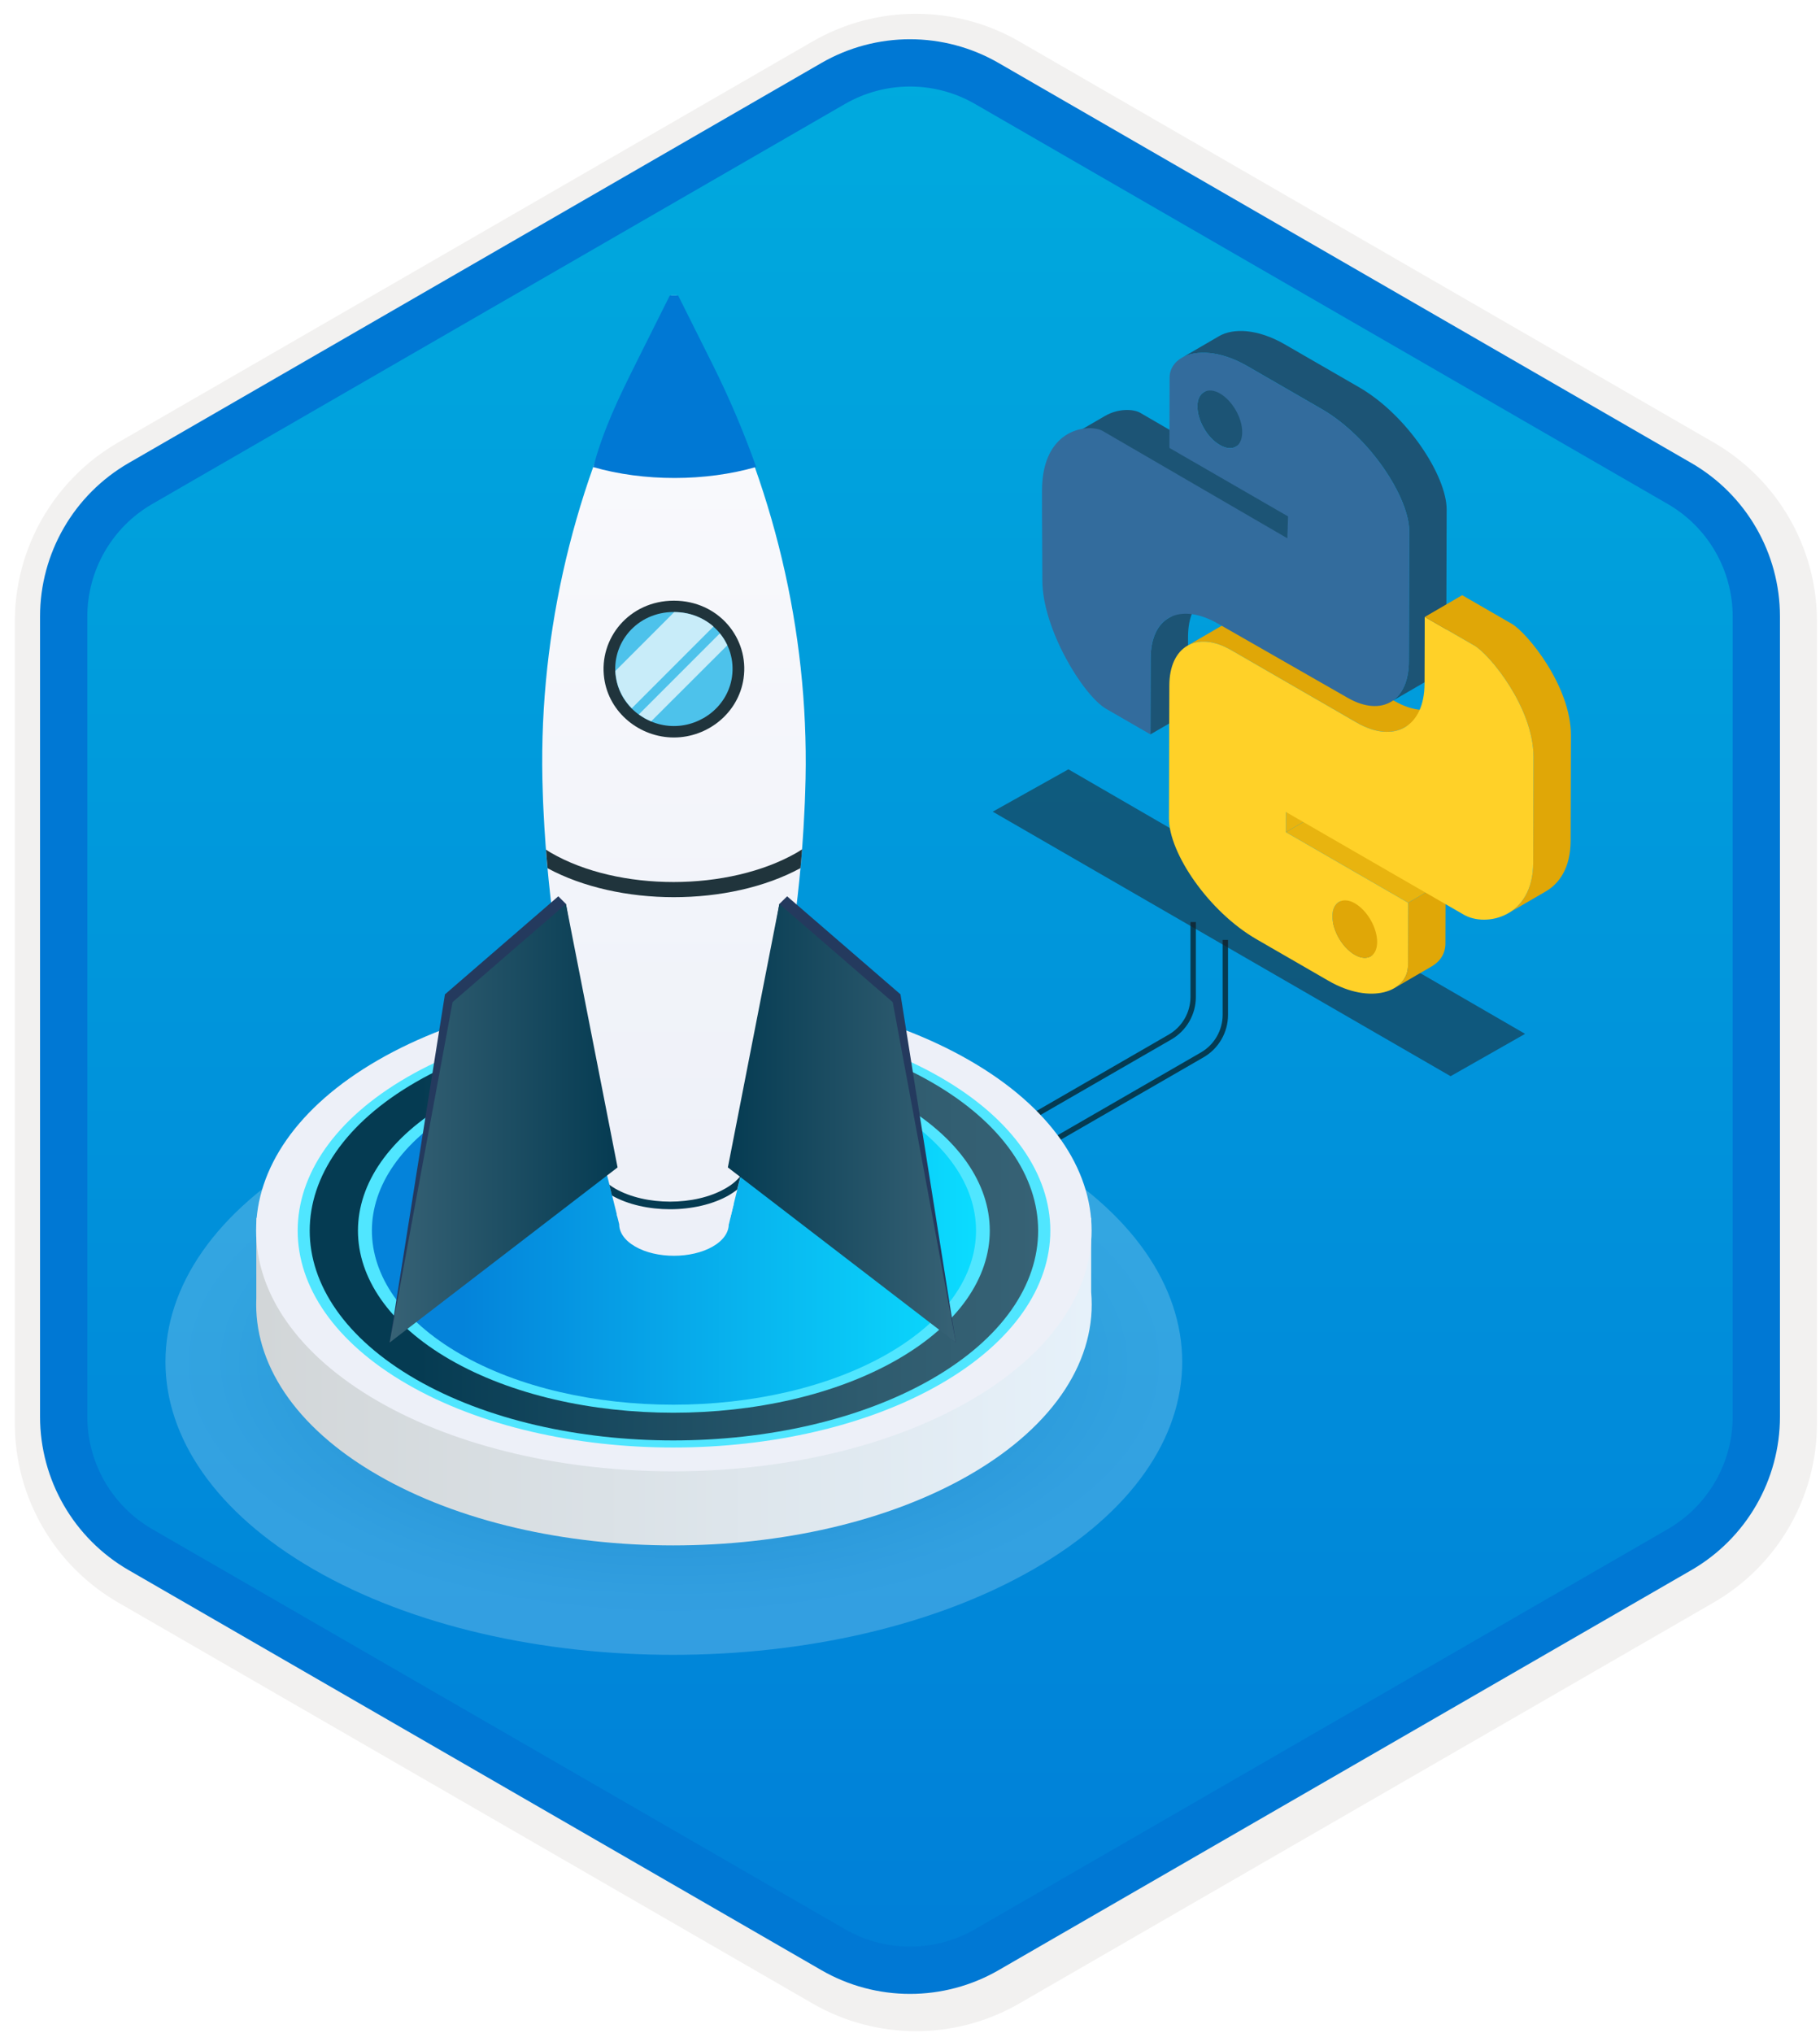 <svg width="154" height="172" viewBox="0 0 154 172" fill="none" xmlns="http://www.w3.org/2000/svg">
<g filter="url(#filter0_d)">
<path d="M70 6.041C74.332 3.541 79.668 3.541 84 6.041L142.746 39.959C147.078 42.459 149.746 47.081 149.746 52.083V119.917C149.746 124.919 147.078 129.541 142.746 132.041L84 165.959C79.668 168.459 74.332 168.459 70 165.959L11.254 132.041C6.922 129.541 4.254 124.919 4.254 119.917V52.083C4.254 47.081 6.922 42.459 11.254 39.959L70 6.041Z" fill="url(#paint0_linear)"/>
<path d="M84.875 4.526C80.002 1.712 73.998 1.712 69.125 4.526L10.379 38.443C5.506 41.257 2.504 46.456 2.504 52.083V119.917C2.504 125.544 5.506 130.744 10.379 133.557L69.125 167.474C73.998 170.288 80.002 170.288 84.875 167.474L143.621 133.557C148.494 130.744 151.496 125.544 151.496 119.917V52.083C151.496 46.456 148.494 41.257 143.621 38.443L84.875 4.526Z" stroke="#F2F1F0" stroke-width="3.5"/>
</g>
<path d="M70.5 7.062C74.522 4.74 79.478 4.74 83.5 7.062L142.112 40.902C146.134 43.224 148.612 47.516 148.612 52.16V119.84C148.612 124.484 146.134 128.776 142.112 131.098L83.5 164.938C79.478 167.26 74.522 167.26 70.5 164.938L11.888 131.098C7.866 128.776 5.388 124.484 5.388 119.84V52.16C5.388 47.516 7.866 43.224 11.888 40.902L70.5 7.062Z" stroke="#0078D4" stroke-width="4"/>
<path d="M67.949 109L67.722 108.606L101.61 89.038C102.745 88.388 103.455 87.163 103.455 85.848V79.512H103.909V85.863C103.909 87.33 103.123 88.706 101.837 89.447L67.949 109Z" fill="#053B52"/>
<path d="M65.227 107.488L65 107.095L98.888 87.527C100.022 86.877 100.733 85.652 100.733 84.336V78H101.187V84.351C101.187 85.818 100.4 87.194 99.115 87.935L65.227 107.488Z" fill="#053B52"/>
<path opacity="0.2" d="M87.44 132.76C104.231 123.112 104.231 107.316 87.44 97.668C70.648 88.019 43.233 88.019 26.529 97.668C9.824 107.316 9.824 123.099 26.529 132.76C43.233 142.409 70.648 142.409 87.44 132.76Z" fill="url(#paint1_radial)"/>
<path d="M92.329 109.303V103.032H90.021C88.296 100.449 85.64 98.028 82.028 95.941C68.228 88.007 45.703 88.007 31.977 95.941C28.378 98.015 25.734 100.437 24.034 103.032H21.688V109.837C21.452 115.238 24.865 120.69 31.964 124.787C45.69 132.722 68.216 132.722 82.016 124.787C89.388 120.541 92.826 114.866 92.329 109.303Z" fill="url(#paint2_linear)"/>
<path d="M82.016 118.529C95.817 110.594 95.817 97.63 82.016 89.695C68.216 81.76 45.691 81.76 31.965 89.695C18.238 97.63 18.238 110.594 31.965 118.529C45.691 126.451 68.216 126.451 82.016 118.529Z" fill="#EDF0F8"/>
<path d="M79.547 117.101C91.982 109.961 91.982 98.264 79.547 91.124C67.111 83.984 46.82 83.984 34.459 91.124C22.098 98.264 22.098 109.961 34.459 117.101C46.82 124.241 67.111 124.241 79.547 117.101Z" fill="#50E6FF"/>
<path d="M78.814 116.679C90.853 109.763 90.853 98.463 78.814 91.546C66.776 84.629 47.143 84.629 35.179 91.546C23.215 98.463 23.215 109.763 35.179 116.679C47.143 123.583 66.776 123.583 78.814 116.679Z" fill="url(#paint3_linear)"/>
<path d="M75.923 115.016C86.36 109.018 86.36 99.208 75.923 93.21C65.486 87.213 48.446 87.213 38.071 93.21C27.695 99.208 27.695 109.018 38.071 115.016C48.458 121.013 65.486 121.013 75.923 115.016Z" fill="#50E6FF"/>
<path d="M75.104 114.532C85.082 108.795 85.082 99.419 75.104 93.683C65.126 87.946 48.831 87.946 38.915 93.683C28.986 99.419 28.986 108.795 38.915 114.532C48.831 120.269 65.113 120.269 75.104 114.532Z" fill="url(#paint4_linear)"/>
<path d="M62.086 101.853L52.182 102.722L52.393 103.566C52.393 104.249 52.84 104.932 53.746 105.454C55.545 106.497 58.499 106.497 60.311 105.454C61.217 104.932 61.664 104.249 61.664 103.566H61.676L62.086 101.853Z" fill="#EDF0F8"/>
<path d="M61.8 102.995L64.63 91.621C66.504 84.071 67.708 76.359 68.067 68.586C68.092 68.077 68.117 67.568 68.13 67.058C68.589 54.504 65.784 42.037 60.162 30.811L57.258 25H56.799L53.895 30.811C48.273 42.049 45.468 54.504 45.927 67.058C45.939 67.555 45.964 68.064 45.989 68.586C46.361 76.359 47.553 84.071 49.427 91.621L52.256 102.995H61.8Z" fill="url(#paint5_linear)"/>
<path d="M47.242 75.826L37.649 84.121L32.97 113.576L51.599 98.116L47.888 76.472L47.242 75.826Z" fill="#243A5E"/>
<path d="M47.888 76.472L38.294 84.779L32.97 113.576L52.256 98.761L47.888 76.472Z" fill="url(#paint6_linear)"/>
<path d="M66.603 75.826L76.197 84.121L80.875 113.576L62.247 98.116L65.945 76.472L66.603 75.826Z" fill="#243A5E"/>
<path d="M65.945 76.472L75.538 84.779L80.875 113.576L61.589 98.761L65.945 76.472Z" fill="url(#paint7_linear)"/>
<path d="M63.984 39.504C62.93 36.536 61.701 33.643 60.286 30.811L57.382 25H56.675L53.77 30.811C52.356 33.643 51.077 36.275 50.196 39.516C54.465 40.745 59.69 40.745 63.984 39.504Z" fill="#0078D4"/>
<path d="M46.609 72.137C46.46 72.05 46.324 71.963 46.2 71.876C46.237 72.41 46.287 72.932 46.336 73.453C49.327 75.068 53.162 75.9 57.009 75.9C60.869 75.9 64.716 75.08 67.732 73.441C67.782 72.907 67.831 72.385 67.869 71.852C67.72 71.951 67.583 72.038 67.434 72.125C61.663 75.44 52.331 75.453 46.609 72.137Z" fill="#20343C"/>
<path d="M62.917 57.398C62.495 60.316 59.889 62.39 57.022 62.39C54.155 62.39 51.537 60.316 51.127 57.398C50.643 54.008 53.249 50.816 57.022 50.816C60.807 50.816 63.414 54.008 62.917 57.398Z" fill="#20343C"/>
<path d="M61.936 57.262C61.589 59.696 59.405 61.422 57.022 61.422C54.639 61.422 52.455 59.696 52.107 57.262C51.698 54.431 53.87 51.773 57.022 51.773C60.174 51.773 62.346 54.443 61.936 57.262Z" fill="#4DC2EB"/>
<path d="M57.047 51.784L52.07 56.764C52.07 56.925 52.095 57.099 52.12 57.26C52.269 58.303 52.765 59.222 53.46 59.918L60.373 53.001C59.504 52.256 58.362 51.784 57.047 51.784Z" fill="white" fill-opacity="0.69"/>
<path d="M61.54 54.59C61.378 54.23 61.167 53.894 60.907 53.584L54.056 60.438C54.379 60.674 54.726 60.873 55.099 61.022L61.54 54.59Z" fill="white" fill-opacity="0.69"/>
<path d="M62.669 99.468C62.359 99.865 61.924 100.238 61.366 100.548C58.797 102.026 54.614 102.026 52.045 100.548C51.872 100.449 51.711 100.337 51.562 100.225L51.785 101.144C53.15 101.914 54.925 102.299 56.7 102.299C58.499 102.299 60.311 101.902 61.689 101.107C61.937 100.958 62.16 100.809 62.371 100.647L62.669 99.468Z" fill="#053B52"/>
<path opacity="0.5" d="M84 68.666L122.743 91.044L129.046 87.462L90.404 65.083L84 68.666Z" fill="#1F1D20"/>
<path d="M98.885 52.285C97.942 52.833 97.367 53.991 97.36 55.715L97.341 62.129L100.507 60.289L100.526 53.875C100.531 52.15 101.107 50.991 102.05 50.444L98.885 52.285Z" fill="#1C5475"/>
<path d="M108.813 68.693L111.978 66.853L111.974 68.558L108.808 70.399L108.813 68.693Z" fill="#E8B40F"/>
<path d="M113.299 76.3L116.464 74.46C116.121 74.659 115.905 75.076 115.903 75.662C115.9 76.837 116.717 78.311 117.794 78.932C118.315 79.232 118.797 79.267 119.146 79.065L115.981 80.905C115.633 81.107 115.15 81.072 114.629 80.772C113.553 80.151 112.735 78.678 112.738 77.502C112.739 76.918 112.956 76.501 113.299 76.3Z" fill="#E0A707"/>
<path d="M121.148 81.752L117.983 83.593C118.706 83.172 119.136 82.495 119.139 81.667C119.141 81.373 119.146 79.198 119.155 76.371L122.321 74.53C122.313 77.356 122.306 79.531 122.305 79.827C122.302 80.654 121.872 81.332 121.148 81.752Z" fill="#E0A707"/>
<path d="M108.808 70.398L111.974 68.558L122.319 74.53L119.153 76.37L108.808 70.398Z" fill="#E8B40F"/>
<path d="M106.376 35.8C105.3 35.179 104.482 33.705 104.485 32.525C104.486 31.942 104.703 31.525 105.046 31.326L101.88 33.166C101.537 33.365 101.321 33.781 101.319 34.365C101.316 35.544 102.133 37.018 103.21 37.64C103.749 37.951 104.226 37.987 104.565 37.79L107.731 35.95C107.391 36.147 106.914 36.111 106.376 35.8Z" fill="#1C5475"/>
<path d="M117.951 59.28L107.349 53.158C105.886 52.315 104.576 52.239 103.632 52.787L100.466 54.628C101.411 54.079 102.72 54.155 104.183 54.999L114.786 61.12C116.383 62.042 117.828 62.129 118.869 61.524L122.035 59.684C120.994 60.289 119.55 60.202 117.951 59.28Z" fill="#E0A707"/>
<path d="M96.476 34.92C95.938 34.609 94.65 34.519 93.499 35.189L90.332 37.028C91.483 36.358 92.772 36.449 93.309 36.759C93.721 36.996 108.167 45.393 108.928 45.836L112.094 43.995C111.334 43.554 96.889 35.157 96.476 34.92Z" fill="#1C5475"/>
<path d="M114.999 32.762C112.95 31.579 110.494 30.162 108.703 29.128C106.387 27.791 104.325 27.755 103.153 28.436L99.988 30.276C101.16 29.595 103.221 29.631 105.537 30.968C107.328 32.002 109.785 33.421 111.833 34.602C115.933 36.969 119.251 42.123 119.243 44.951C119.243 45.188 119.213 55.305 119.212 55.837C119.232 57.606 118.638 58.824 117.676 59.384L120.842 57.543C121.804 56.984 122.398 55.766 122.377 53.997C122.379 53.465 122.407 43.346 122.409 43.11C122.417 40.284 119.098 35.13 114.999 32.762Z" fill="#1C5475"/>
<path d="M119.212 55.838C119.253 59.337 116.89 60.684 114.021 59.027L103.115 52.789C99.937 50.954 97.372 52.067 97.362 55.716L97.344 62.129C95.295 60.946 93.807 60.089 93.605 59.972C91.657 58.847 88.186 53.189 88.198 49.071C88.202 47.423 88.16 44.393 88.168 41.507C88.183 36.096 92.235 35.841 93.309 36.461C93.721 36.697 108.167 45.095 108.928 45.537L108.989 43.687L98.95 37.892C98.96 34.712 98.966 32.243 98.967 31.948C98.974 29.946 101.95 28.897 105.537 30.968C107.328 32.003 109.785 33.421 111.833 34.603C115.933 36.969 119.251 42.123 119.243 44.951C119.242 45.188 119.213 55.305 119.212 55.838ZM103.21 37.641C104.283 38.26 105.106 37.791 105.109 36.554C105.112 35.317 104.245 33.876 103.223 33.285C102.198 32.693 101.324 33.191 101.321 34.366C101.316 35.544 102.133 37.018 103.21 37.641Z" fill="#336C9D"/>
<path d="M127.92 52.775C127.715 52.656 125.977 51.653 123.723 50.352L120.558 52.192C122.812 53.493 124.549 54.496 124.755 54.615C126.037 55.356 129.768 59.867 129.757 64.047C129.746 68.223 129.745 68.344 129.732 72.991C129.726 75.226 128.797 76.573 127.63 77.253L130.795 75.412C131.963 74.733 132.891 73.386 132.898 71.15C132.91 66.502 132.912 66.382 132.923 62.207C132.934 58.027 129.203 53.516 127.92 52.775Z" fill="#E0A707"/>
<path d="M124.754 54.614C126.037 55.355 129.768 59.867 129.757 64.046C129.746 68.223 129.744 68.343 129.732 72.992C129.719 77.641 125.715 78.451 123.87 77.386C123.718 77.299 109.56 69.125 108.814 68.694L108.81 70.4L119.155 76.372C119.147 79.198 119.14 81.373 119.139 81.669C119.132 83.905 116 85.044 112.416 82.977C111.34 82.356 107.601 80.196 106.322 79.459C102.276 77.122 98.904 72.17 98.912 69.227C98.912 69.049 98.942 58.541 98.943 57.987C98.953 54.692 101.265 53.316 104.183 55.001L114.784 61.122C117.959 62.955 120.529 61.492 120.538 57.843L120.554 52.194C122.81 53.491 124.547 54.494 124.754 54.614ZM114.642 76.418C113.616 75.826 112.743 76.323 112.74 77.501C112.737 78.677 113.553 80.15 114.63 80.771C115.652 81.362 116.526 80.926 116.529 79.689C116.531 78.511 115.714 77.037 114.642 76.418Z" fill="#FFD128"/>
<defs>
<filter id="filter0_d" x="0.754" y="0.666" width="152.992" height="171.168" filterUnits="userSpaceOnUse" color-interpolation-filters="sRGB">
<feFlood flood-opacity="0" result="BackgroundImageFix"/>
<feColorMatrix in="SourceAlpha" type="matrix" values="0 0 0 0 0 0 0 0 0 0 0 0 0 0 0 0 0 0 127 0"/>
<feOffset dx="0.5" dy="0.5"/>
<feColorMatrix type="matrix" values="0 0 0 0 0.824 0 0 0 0 0.831 0 0 0 0 0.835 0 0 0 1 0"/>
<feBlend mode="normal" in2="BackgroundImageFix" result="effect1_dropShadow"/>
<feBlend mode="normal" in="SourceGraphic" in2="effect1_dropShadow" result="shape"/>
</filter>
<linearGradient id="paint0_linear" x1="77" y1="2.003" x2="77" y2="170.003" gradientUnits="userSpaceOnUse">
<stop stop-color="#00ABDE"/>
<stop offset="1" stop-color="#007ED8"/>
</linearGradient>
<radialGradient id="paint1_radial" cx="0" cy="0" r="1" gradientUnits="userSpaceOnUse" gradientTransform="translate(57.023 115.266) scale(42.637 21.744)">
<stop offset="0.15" stop-color="#48486A"/>
<stop offset="0.228" stop-color="#60607E"/>
<stop offset="0.425" stop-color="#9898AB"/>
<stop offset="0.607" stop-color="#C5C5D0"/>
<stop offset="0.77" stop-color="#E5E5E9"/>
<stop offset="0.906" stop-color="#F8F8F9"/>
<stop offset="1" stop-color="white"/>
</radialGradient>
<linearGradient id="paint2_linear" x1="21.681" y1="110.359" x2="92.371" y2="110.359" gradientUnits="userSpaceOnUse">
<stop offset="0.004" stop-color="#D2D6D8"/>
<stop offset="1" stop-color="#E6F1FA"/>
</linearGradient>
<linearGradient id="paint3_linear" x1="26.208" y1="104.109" x2="87.838" y2="104.109" gradientUnits="userSpaceOnUse">
<stop offset="0.15" stop-color="#053B52"/>
<stop offset="0.372" stop-color="#16485E"/>
<stop offset="0.761" stop-color="#2E5B6E"/>
<stop offset="1" stop-color="#376275"/>
</linearGradient>
<linearGradient id="paint4_linear" x1="31.463" y1="104.11" x2="82.584" y2="104.11" gradientUnits="userSpaceOnUse">
<stop offset="0.15" stop-color="#0483DA"/>
<stop offset="1" stop-color="#0BDCFF"/>
</linearGradient>
<linearGradient id="paint5_linear" x1="57.025" y1="105.733" x2="57.025" y2="24.604" gradientUnits="userSpaceOnUse">
<stop stop-color="#EDF0F8"/>
<stop offset="1" stop-color="#FBFBFD"/>
</linearGradient>
<linearGradient id="paint6_linear" x1="32.973" y1="95.023" x2="52.252" y2="95.023" gradientUnits="userSpaceOnUse">
<stop stop-color="#376275"/>
<stop offset="1" stop-color="#053B52"/>
</linearGradient>
<linearGradient id="paint7_linear" x1="61.59" y1="95.023" x2="80.869" y2="95.023" gradientUnits="userSpaceOnUse">
<stop stop-color="#053B52"/>
<stop offset="1" stop-color="#376275"/>
</linearGradient>
</defs>
</svg>
